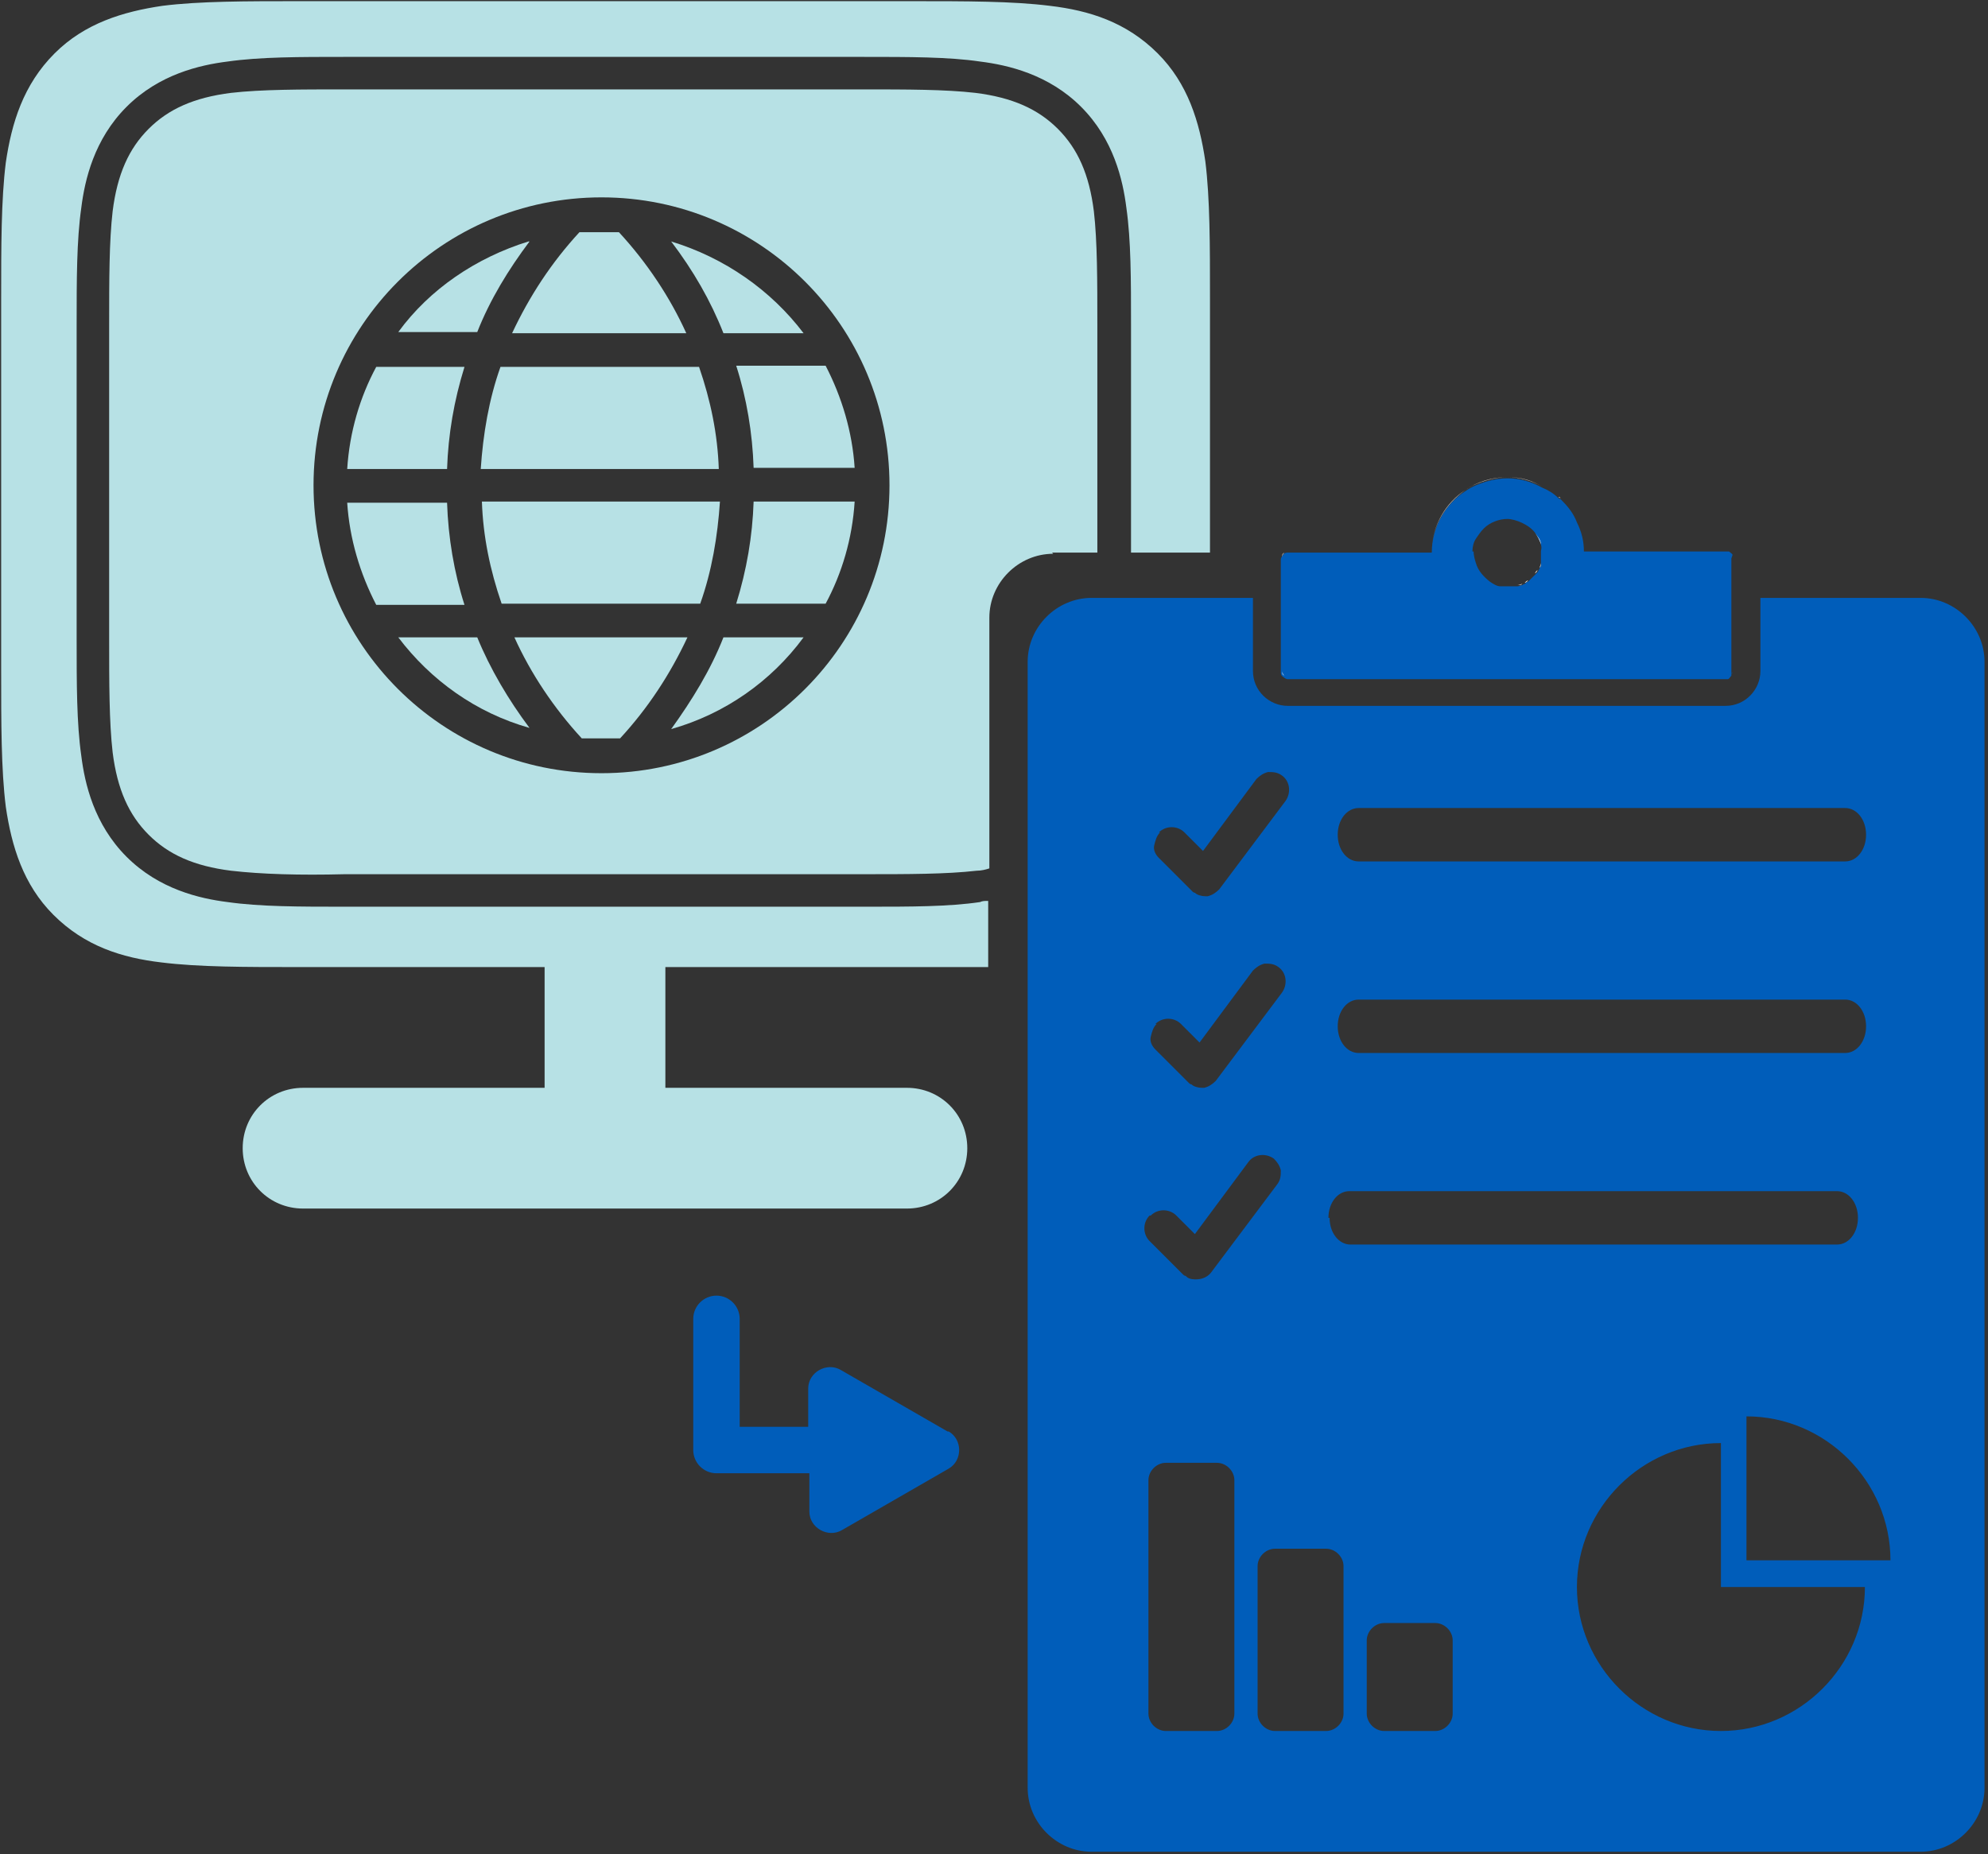 <?xml version="1.0" encoding="UTF-8"?>
<svg id="_圖層_1" xmlns="http://www.w3.org/2000/svg" version="1.1" viewBox="0 0 171.2 159.7">
  <rect x="0" y="0" width="171.2" height="159.7" fill="#333333" stroke="none"/>
  <!-- Generator: Adobe Illustrator 29.2.1, SVG Export Plug-In . SVG Version: 2.1.0 Build 116)  -->
  <defs>
    <style>
      .st0 {
        fill: #005dba;
      }

      .st1 {
        fill: #fff;
      }

      .st2 {
        fill: none;
      }

      .st3 {
        fill: #b7e1e5;
      }
    </style>
  </defs>
  <path class="st0" d="M81.6,123.3l-9.2-5.3c-1.2-.7-2.8.2-2.8,1.6v3.3s0,0,0,0h-5.9v-9.3c0-1.1-.9-2-2-2s-2,.9-2,2v11.3c0,1.1.9,2,2,2h8s0,0,0,0v3.3c0,1.4,1.6,2.3,2.8,1.6l9.2-5.3c1.2-.7,1.2-2.5,0-3.2Z"/>
  <path class="st3" d="M34.3,54.9c2.8,3.7,6.7,6.5,11.3,7.8-1.8-2.4-3.4-5.1-4.5-7.8h-6.8Z"/>
  <path class="st3" d="M84.4,77.7c-2.7.4-6,.4-9.7.4H29.7c-3.9,0-7.3,0-10.1-.4-2.4-.3-5.9-1.1-8.7-3.9-2.8-2.8-3.6-6.3-3.9-8.7-.4-2.8-.4-6.2-.4-10.1v-27c0-3.9,0-7.3.4-10.1.3-2.4,1.1-5.9,3.9-8.7,2.8-2.8,6.3-3.6,8.7-3.9,2.8-.4,6.2-.4,10.1-.4h44.6c4,0,7.4,0,10.1.4,2.4.3,5.9,1.1,8.7,3.9,2.8,2.8,3.6,6.3,3.9,8.7.4,2.8.4,6.2.4,10.1v19.6h6.8v-21.9c0-4.6,0-8.6-.4-11.8-.5-3.4-1.5-6.7-4.1-9.3-2.7-2.7-5.9-3.7-9.3-4.1-3.2-.4-7.2-.4-11.8-.4H25.8c-4.6,0-8.6,0-11.8.4-3.4.5-6.7,1.5-9.3,4.1C2,7.3,1,10.6.5,14c-.4,3.2-.4,7.2-.4,11.8v31.9c0,4.6,0,8.6.4,11.8.5,3.4,1.5,6.7,4.1,9.3,2.7,2.7,5.9,3.7,9.3,4.1,3.2.4,7.2.4,11.8.4h21.2v10.4h-20.8c-2.9,0-5.2,2.3-5.2,5.2s2.3,5.2,5.2,5.2h52c2.9,0,5.2-2.3,5.2-5.2s-2.3-5.2-5.2-5.2h-20.8v-10.4h21.2c2.4,0,4.6,0,6.6,0v-5.7c-.3,0-.5,0-.7.1Z"/>
  <path class="st3" d="M44.3,54.9c1.4,3.1,3.4,6.1,5.8,8.7.6,0,1.1,0,1.7,0s1.1,0,1.6,0c2.4-2.6,4.3-5.5,5.8-8.7h-14.9Z"/>
  <path class="st3" d="M64.9,40.3h8.7c-.2-3.1-1.1-6.1-2.5-8.8h-7.7c.9,2.8,1.4,5.8,1.5,8.8Z"/>
  <path class="st3" d="M90.6,47.6h3.9v-19.6c0-3.8,0-7.2-.3-9.8-.4-3.2-1.4-5.4-3.1-7.1-1.7-1.7-3.9-2.7-7.1-3.1-2.6-.3-5.9-.3-9.8-.3H29.7c-3.8,0-7.2,0-9.8.3-3.2.4-5.4,1.4-7.1,3.1-1.7,1.7-2.7,3.9-3.1,7.1-.3,2.6-.3,5.9-.3,9.8v27c0,3.8,0,7.2.3,9.8.4,3.2,1.4,5.4,3.1,7.1,1.7,1.7,3.9,2.7,7.1,3.1,2.6.3,5.9.4,9.8.3h44.6c3.9,0,7.2,0,9.8-.3.4,0,.8-.1,1.1-.2v-21.6c0-3,2.5-5.5,5.5-5.5ZM51.8,66.6c-13.7,0-24.8-11.1-24.8-24.8s11.1-24.8,24.8-24.8,24.8,11.1,24.8,24.8-11.1,24.8-24.8,24.8Z"/>
  <path class="st3" d="M63.4,52h7.7c1.4-2.6,2.3-5.6,2.5-8.8h-8.7c-.1,3-.6,5.9-1.5,8.8Z"/>
  <path class="st3" d="M57.8,62.8c4.6-1.3,8.6-4.1,11.4-7.9h-6.9c-1.1,2.8-2.7,5.4-4.5,7.9Z"/>
  <path class="st3" d="M43.1,52h17.2c1-2.8,1.5-5.8,1.7-8.8h-20.5c.1,3,.7,5.9,1.7,8.8Z"/>
  <path class="st3" d="M69.2,28.7c-2.8-3.7-6.8-6.5-11.4-7.9,1.9,2.5,3.4,5.1,4.5,7.9h6.9Z"/>
  <path class="st3" d="M43.1,31.6c-1,2.8-1.5,5.8-1.7,8.8h20.5c-.1-3-.7-5.9-1.7-8.8h-17.2Z"/>
  <path class="st3" d="M38.5,43.3h-8.6c.2,3.1,1.1,6.1,2.5,8.8h7.6c-.9-2.8-1.4-5.8-1.5-8.8Z"/>
  <path class="st3" d="M40,31.6h-7.6c-1.4,2.6-2.3,5.6-2.5,8.8h8.6c.1-3,.6-5.9,1.5-8.8Z"/>
  <path class="st3" d="M59.1,28.7c-1.4-3.1-3.4-6.1-5.8-8.7-.5,0-1.1,0-1.6,0s-1.2,0-1.8,0c-2.4,2.6-4.3,5.5-5.8,8.7h14.9Z"/>
  <path class="st3" d="M45.5,20.8c-4.5,1.4-8.5,4.1-11.2,7.8h6.8c1.1-2.8,2.7-5.4,4.5-7.8Z"/>
  <g>
    <path class="st2" d="M126.8,47.5c0-.4.1-.8.3-1.1-.2.3-.3.7-.3,1.1h0c0,.4,0,.7.2,1.1-.1-.3-.2-.7-.2-1h0Z"/>
    <path class="st2" d="M127,48.5c.2.6.6,1.2,1.2,1.6-.5-.4-1-.9-1.2-1.6Z"/>
    <path class="st2" d="M128.2,50.1c.3.2.6.3.9.4.2,0,.5,0,.7,0-.2,0-.5,0-.7,0-.3,0-.6-.2-.9-.4Z"/>
    <path class="st2" d="M132.7,48.3c0,0,0,.1,0,.2,0,0,0-.1,0-.2Z"/>
    <path class="st2" d="M132.5,48.9c0,0,0,.1-.1.2,0,0,0-.1.1-.2Z"/>
    <path class="st2" d="M132.2,49.4c0,0-.1.1-.2.2,0,0,.1-.1.2-.2Z"/>
    <path class="st2" d="M131.8,49.9c0,0-.1.1-.2.2,0,0,.1-.1.2-.2Z"/>
    <path class="st2" d="M131.3,50.2c0,0-.1,0-.2.1,0,0,.1,0,.2-.1Z"/>
    <path class="st2" d="M132.8,41.9c.5.3.9.6,1.4.9-.4-.4-.9-.7-1.4-.9Z"/>
    <path class="st2" d="M130.6,50.5c0,0-.1,0-.2,0,0,0,.1,0,.2,0Z"/>
    <path class="st2" d="M149.2,47.8c0-.1-.2-.2-.3-.3.1,0,.2.2.3.3Z"/>
    <path class="st2" d="M129.8,44.6c-.8,0-1.5.3-2,.8.5-.5,1.3-.8,2-.8h0Z"/>
    <path class="st2" d="M127.1,46.4c.2-.3.4-.6.7-.9-.3.3-.5.6-.7.9Z"/>
    <path class="st2" d="M134.4,43c.6.6,1.1,1.3,1.4,2-.3-.8-.8-1.4-1.4-2Z"/>
    <path class="st0" d="M165.5,51.5h-13.9v6.3c0,1.6-1.3,3-3,3h-37.7c-1.6,0-3-1.3-3-3v-6.3h-13.9c-3,0-5.5,2.5-5.5,5.5v97c0,3,2.5,5.5,5.5,5.5h71.4c3,0,5.5-2.5,5.5-5.5V57c0-3-2.5-5.5-5.5-5.5ZM116.9,69.6h42c1,0,1.8,1,1.8,2.3s-.8,2.3-1.8,2.3h-41.9c-1,0-1.8-1-1.8-2.3s.8-2.3,1.8-2.3ZM116.9,86.1h42c1,0,1.8,1,1.8,2.3s-.8,2.3-1.8,2.3h-41.9c-1,0-1.8-1-1.8-2.3s.8-2.3,1.8-2.3ZM99.8,71.7c.6-.6,1.6-.6,2.2,0l1.6,1.6,4.6-6.2c.3-.3.6-.5,1-.6.4,0,.8,0,1.2.3.7.5.8,1.5.3,2.2l-5.7,7.6c-.3.3-.6.5-1,.6,0,0-.1,0-.2,0-.3,0-.7-.1-.9-.3,0,0-.1,0-.2-.1l-2.9-2.9c-.3-.3-.5-.7-.4-1.1s.2-.8.5-1.1ZM99.5,88.2c.6-.6,1.6-.6,2.2,0l1.6,1.6,4.6-6.2c.3-.3.6-.5,1-.6.4,0,.8,0,1.2.3.7.5.8,1.5.3,2.2l-5.7,7.6c-.3.3-.6.5-1,.6,0,0-.1,0-.2,0-.3,0-.7-.1-.9-.3,0,0-.1,0-.2-.1l-2.9-2.9c-.3-.3-.5-.7-.4-1.1s.2-.8.5-1.1ZM99.1,104.7c.6-.6,1.6-.6,2.2,0l1.6,1.6,4.6-6.2c.5-.7,1.5-.8,2.2-.3h0c.3.3.5.6.6,1,0,.4,0,.8-.3,1.2l-5.7,7.6c-.3.4-.8.6-1.3.6s-.7-.1-.9-.3c0,0-.1,0-.2-.1l-2.9-2.9c-.6-.6-.6-1.6,0-2.2ZM106.3,147.6c0,.8-.7,1.5-1.5,1.5h-4.4c-.8,0-1.5-.7-1.5-1.5v-20.1c0-.8.7-1.5,1.5-1.5h4.4c.8,0,1.5.7,1.5,1.5v20.1ZM115.7,147.6c0,.8-.7,1.5-1.5,1.5h-4.4c-.8,0-1.5-.7-1.5-1.5v-12.7c0-.8.7-1.5,1.5-1.5h4.4c.8,0,1.5.7,1.5,1.5v12.7ZM114.4,104.9c0-1.3.8-2.3,1.8-2.3h42c1,0,1.8,1,1.8,2.3s-.8,2.3-1.8,2.3h-41.9c-1,0-1.8-1-1.8-2.3ZM125.1,147.6c0,.8-.7,1.5-1.5,1.5h-4.4c-.8,0-1.5-.7-1.5-1.5v-6.3c0-.8.7-1.5,1.5-1.5h4.4c.8,0,1.5.7,1.5,1.5v6.3ZM148.2,149.1c-6.8,0-12.4-5.6-12.4-12.4s5.6-12.4,12.4-12.4v12.4h12.4c0,6.8-5.6,12.4-12.4,12.4ZM150.4,134.4v-12.4c6.8,0,12.4,5.6,12.4,12.4h-12.4Z"/>
    <path class="st0" d="M148.9,58.2c.1,0,.2-.2.3-.3,0,.1-.2.2-.3.3Z"/>
    <path class="st0" d="M149.2,47.8c0-.1-.2-.2-.3-.3,0,0-.1,0-.2,0h-12.3c0-.9-.2-1.7-.6-2.5-.3-.8-.8-1.4-1.4-2,0,0-.1,0-.2-.1-.4-.4-.9-.7-1.4-.9-.9-.5-1.9-.8-3-.8s-2.6.4-3.6,1.1c-1.7,1.1-2.9,3.1-2.9,5.3h-12.4c-.1,0-.3,0-.4.2,0,0-.2.2-.2.4v9.7c0,.1,0,.3.2.4,0,0,.2.2.4.2h37.7c0,0,.1,0,.2,0,.1,0,.2-.2.3-.3,0,0,0-.1,0-.2v-9.7c0,0,0-.1,0-.2ZM126.8,47.5c0-.4.1-.8.3-1.1.2-.3.4-.6.7-.9.5-.5,1.3-.8,2-.8s1.9.5,2.4,1.2c.2.3.4.6.5,1s0,.4,0,.6v.2c0,.2,0,.4,0,.6,0,0,0,.1,0,.2,0,.1,0,.3-.1.4,0,0,0,.1-.1.2,0,.1-.1.2-.2.3,0,0-.1.1-.2.2,0,0-.2.2-.3.3,0,0-.1.1-.2.2-.1,0-.2.1-.3.2,0,0-.1,0-.2.1-.1,0-.3.1-.4.1,0,0-.1,0-.2,0-.2,0-.4,0-.6,0s0,0,0,0c-.2,0-.5,0-.7,0-.3,0-.6-.2-.9-.4-.5-.4-1-.9-1.2-1.6-.1-.3-.2-.7-.2-1h0Z"/>
    <path class="st1" d="M131.6,50c-.1,0-.2.1-.3.2.1,0,.2-.1.3-.2Z"/>
    <path class="st1" d="M148.7,47.5h0c0,0,.1,0,.2,0,0,0-.1,0-.2,0Z"/>
    <path class="st1" d="M132.8,41.9c-.9-.5-1.9-.8-3-.8s-2.6.4-3.6,1.1c1-.7,2.3-1.1,3.6-1.1s2.1.3,3,.8Z"/>
    <path class="st1" d="M131.1,50.3c-.1,0-.3.1-.4.1.1,0,.3,0,.4-.1Z"/>
    <path class="st1" d="M134.2,42.8c0,0,.1,0,.2.1,0,0-.1,0-.2-.1Z"/>
    <path class="st1" d="M132.7,48.5c0,.1,0,.3-.1.4,0-.1.1-.3.1-.4Z"/>
    <path class="st1" d="M132.4,49.1c0,.1-.1.2-.2.3,0-.1.1-.2.2-.3Z"/>
    <path class="st1" d="M132.8,47.6c0,.2,0,.4,0,.6,0-.2,0-.4,0-.6Z"/>
    <path class="st1" d="M110.4,48c0-.1,0-.3.2-.4,0,0-.2.2-.2.4v3.5h0v-3.5Z"/>
    <path class="st1" d="M126.2,42.2c-1.7,1.1-2.9,3.1-2.9,5.3h0c0-2.2,1.2-4.1,2.9-5.3Z"/>
    <path class="st1" d="M132,49.6c0,0-.2.2-.3.3,0,0,.2-.2.3-.3Z"/>
    <path class="st1" d="M129.8,50.6c.2,0,.4,0,.6,0-.2,0-.4,0-.6,0,0,0,0,0,0,0Z"/>
    <path class="st1" d="M132.2,45.9c-.5-.7-1.4-1.2-2.4-1.2h0c1,0,1.9.5,2.4,1.2Z"/>
    <path class="st1" d="M132.2,45.9c.2.3.4.6.5,1,0-.4-.3-.7-.5-1Z"/>
    <path class="st1" d="M148.7,58.3c0,0,.1,0,.2,0,0,0-.1,0-.2,0h0Z"/>
    <path class="st1" d="M110.4,51.5h0v6.3c0,.1,0,.3.2.4,0,0-.2-.2-.2-.4v-6.3Z"/>
  </g>
</svg>